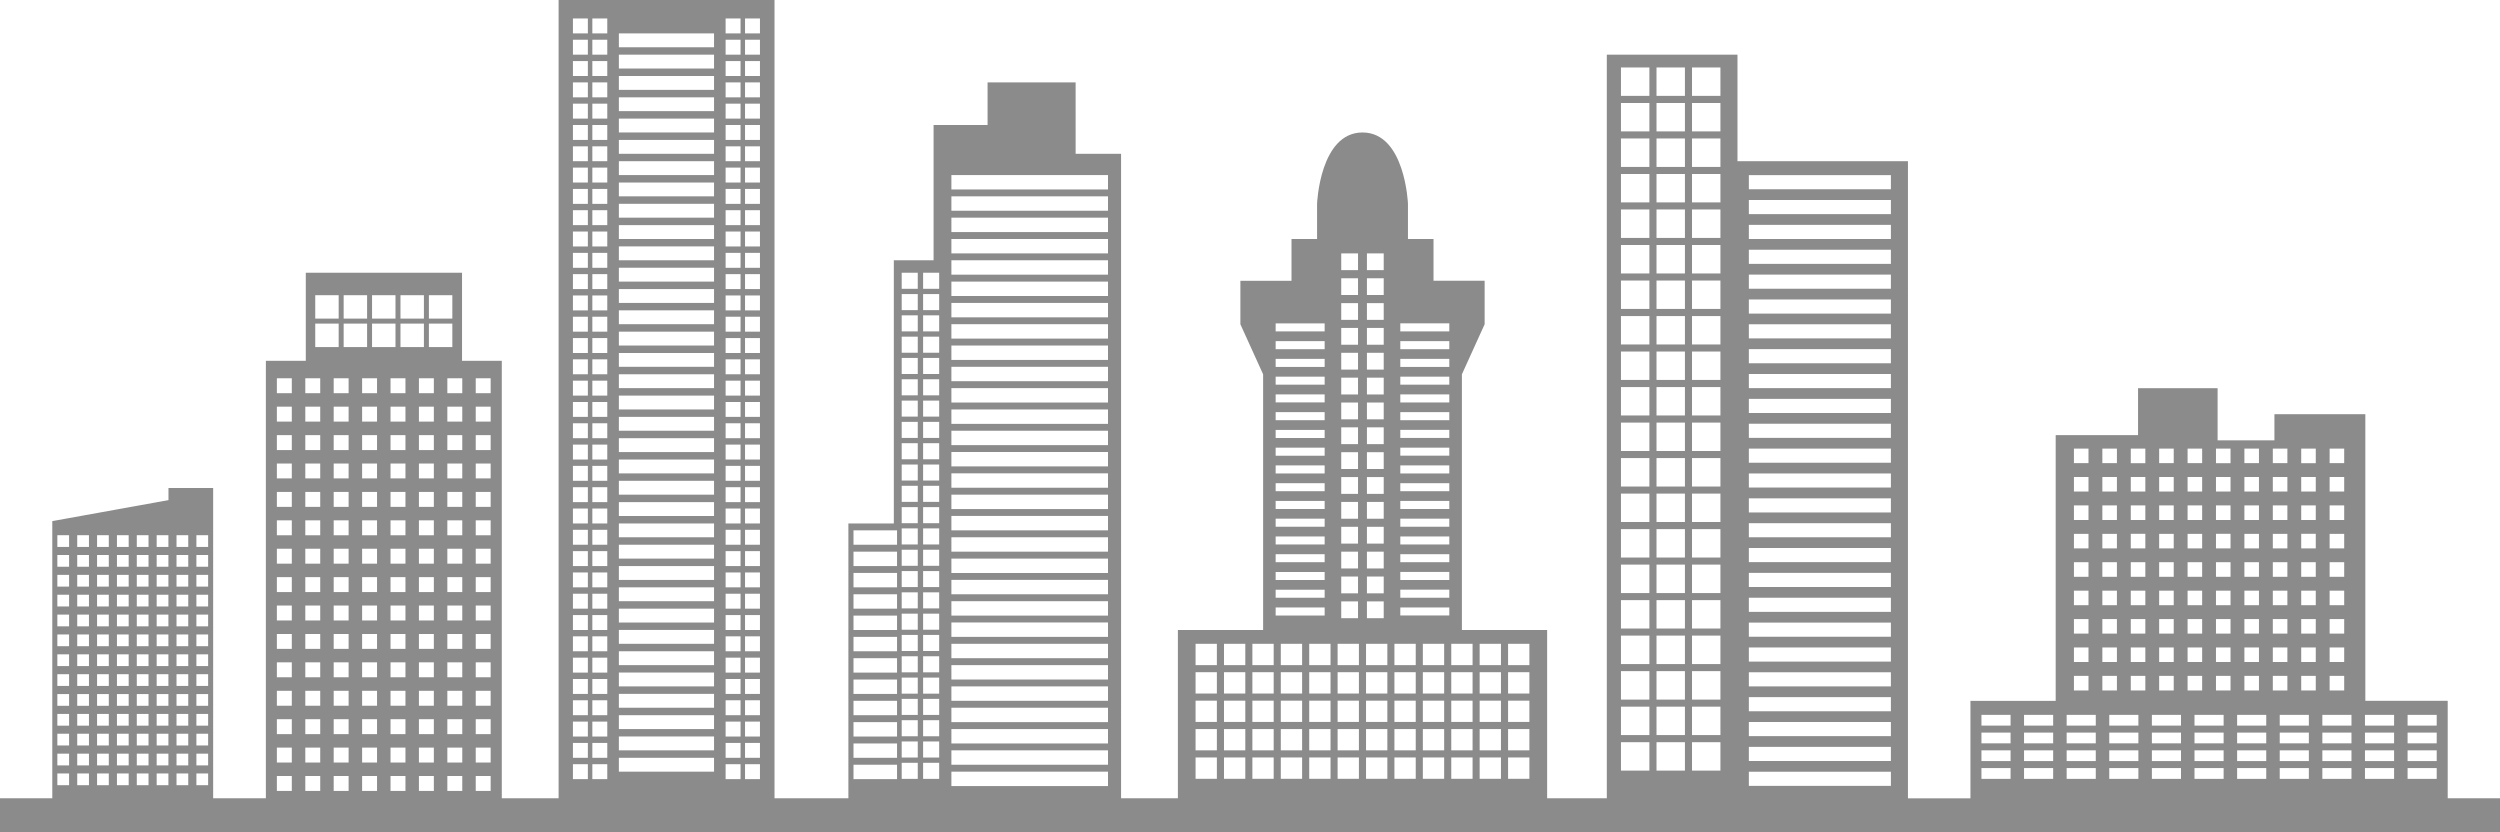<?xml version="1.0" encoding="utf-8"?>
<!-- Generator: Adobe Illustrator 24.0.2, SVG Export Plug-In . SVG Version: 6.00 Build 0)  -->
<svg version="1.1" id="Capa_1" xmlns="http://www.w3.org/2000/svg" xmlns:xlink="http://www.w3.org/1999/xlink" x="0px" y="0px"
	 viewBox="0 0 752.05 250.4" style="enable-background:new 0 0 752.05 250.4;" xml:space="preserve">
<style type="text/css">
	.st0{fill:#8B8B8C;}
</style>
<g>
	<g>
		<path class="st0" d="M736.32,240.14v-29.32h-24.78v-86.23h-27.35v7.88h-17.09v-15.7h-23.93v14.13h-24.78v79.93h-25.64v29.32h-18.8
			V48.5h-51.28V16.45h-39.31v223.69h-17.95v-33.9v-16.73h-25.64v-76.91l6.84-15.06V84.46h-15.38V71.89h-7.69V61.24
			c0,0-0.85-21.39-13.67-21.39c-12.82,0-13.67,21.39-13.67,21.39v10.66h-7.69v12.57h-15.38v13.07l6.84,15.06v76.91h-25.64v16.73
			v33.9h-17.09V46.26h-13.67V24.78h-26.49V37.6h-16.24v40.7h-11.96v79.16h-13.67v82.68h-22.22V0h-64.95v240.14h-17.09V108.53h-11.96
			V82.04h-18.8h-9.4h-18.8v26.49H79.98v131.61H64.12V146.8H50.68v3.65l-34.95,6.31v83.38H0v10.26h752.05v-10.26H736.32z
			 M20.78,236.21h-3.53v-3.53h3.53V236.21z M20.78,230.24h-3.53v-3.53h3.53V230.24z M20.78,224.26h-3.53v-3.53h3.53V224.26z
			 M20.78,218.29h-3.53v-3.53h3.53V218.29z M20.78,212.31h-3.53v-3.53h3.53V212.31z M20.78,206.34h-3.53v-3.53h3.53V206.34z
			 M20.78,200.36h-3.53v-3.53h3.53V200.36z M20.78,194.39h-3.53v-3.53h3.53V194.39z M20.78,188.41h-3.53v-3.53h3.53V188.41z
			 M20.78,182.44h-3.53v-3.53h3.53V182.44z M20.78,176.47h-3.53v-3.53h3.53V176.47z M20.78,170.49h-3.53v-3.53h3.53V170.49z
			 M20.78,164.52h-3.53v-3.53h3.53V164.52z M26.76,236.21h-3.53v-3.53h3.53V236.21z M26.76,230.24h-3.53v-3.53h3.53V230.24z
			 M26.76,224.26h-3.53v-3.53h3.53V224.26z M26.76,218.29h-3.53v-3.53h3.53V218.29z M26.76,212.31h-3.53v-3.53h3.53V212.31z
			 M26.76,206.34h-3.53v-3.53h3.53V206.34z M26.76,200.36h-3.53v-3.53h3.53V200.36z M26.76,194.39h-3.53v-3.53h3.53V194.39z
			 M26.76,188.41h-3.53v-3.53h3.53V188.41z M26.76,182.44h-3.53v-3.53h3.53V182.44z M26.76,176.47h-3.53v-3.53h3.53V176.47z
			 M26.76,170.49h-3.53v-3.53h3.53V170.49z M26.76,164.52h-3.53v-3.53h3.53V164.52z M32.73,236.21H29.2v-3.53h3.53V236.21z
			 M32.73,230.24H29.2v-3.53h3.53V230.24z M32.73,224.26H29.2v-3.53h3.53V224.26z M32.73,218.29H29.2v-3.53h3.53V218.29z
			 M32.73,212.31H29.2v-3.53h3.53V212.31z M32.73,206.34H29.2v-3.53h3.53V206.34z M32.73,200.36H29.2v-3.53h3.53V200.36z
			 M32.73,194.39H29.2v-3.53h3.53V194.39z M32.73,188.41H29.2v-3.53h3.53V188.41z M32.73,182.44H29.2v-3.53h3.53V182.44z
			 M32.73,176.47H29.2v-3.53h3.53V176.47z M32.73,170.49H29.2v-3.53h3.53V170.49z M32.73,164.52H29.2v-3.53h3.53V164.52z
			 M38.71,236.21h-3.53v-3.53h3.53V236.21z M38.71,230.24h-3.53v-3.53h3.53V230.24z M38.71,224.26h-3.53v-3.53h3.53V224.26z
			 M38.71,218.29h-3.53v-3.53h3.53V218.29z M38.71,212.31h-3.53v-3.53h3.53V212.31z M38.71,206.34h-3.53v-3.53h3.53V206.34z
			 M38.71,200.36h-3.53v-3.53h3.53V200.36z M38.71,194.39h-3.53v-3.53h3.53V194.39z M38.71,188.41h-3.53v-3.53h3.53V188.41z
			 M38.71,182.44h-3.53v-3.53h3.53V182.44z M38.71,176.47h-3.53v-3.53h3.53V176.47z M38.71,170.49h-3.53v-3.53h3.53V170.49z
			 M38.71,164.52h-3.53v-3.53h3.53V164.52z M44.68,236.21h-3.53v-3.53h3.53V236.21z M44.68,230.24h-3.53v-3.53h3.53V230.24z
			 M44.68,224.26h-3.53v-3.53h3.53V224.26z M44.68,218.29h-3.53v-3.53h3.53V218.29z M44.68,212.31h-3.53v-3.53h3.53V212.31z
			 M44.68,206.34h-3.53v-3.53h3.53V206.34z M44.68,200.36h-3.53v-3.53h3.53V200.36z M44.68,194.39h-3.53v-3.53h3.53V194.39z
			 M44.68,188.41h-3.53v-3.53h3.53V188.41z M44.68,182.44h-3.53v-3.53h3.53V182.44z M44.68,176.47h-3.53v-3.53h3.53V176.47z
			 M44.68,170.49h-3.53v-3.53h3.53V170.49z M44.68,164.52h-3.53v-3.53h3.53V164.52z M50.66,236.21h-3.53v-3.53h3.53V236.21z
			 M50.66,230.24h-3.53v-3.53h3.53V230.24z M50.66,224.26h-3.53v-3.53h3.53V224.26z M50.66,218.29h-3.53v-3.53h3.53V218.29z
			 M50.66,212.31h-3.53v-3.53h3.53V212.31z M50.66,206.34h-3.53v-3.53h3.53V206.34z M50.66,200.36h-3.53v-3.53h3.53V200.36z
			 M50.66,194.39h-3.53v-3.53h3.53V194.39z M50.66,188.41h-3.53v-3.53h3.53V188.41z M50.66,182.44h-3.53v-3.53h3.53V182.44z
			 M50.66,176.47h-3.53v-3.53h3.53V176.47z M50.66,170.49h-3.53v-3.53h3.53V170.49z M50.66,164.52h-3.53v-3.53h3.53V164.52z
			 M56.63,236.21H53.1v-3.53h3.53V236.21z M56.63,230.24H53.1v-3.53h3.53V230.24z M56.63,224.26H53.1v-3.53h3.53V224.26z
			 M56.63,218.29H53.1v-3.53h3.53V218.29z M56.63,212.31H53.1v-3.53h3.53V212.31z M56.63,206.34H53.1v-3.53h3.53V206.34z
			 M56.63,200.36H53.1v-3.53h3.53V200.36z M56.63,194.39H53.1v-3.53h3.53V194.39z M56.63,188.41H53.1v-3.53h3.53V188.41z
			 M56.63,182.44H53.1v-3.53h3.53V182.44z M56.63,176.47H53.1v-3.53h3.53V176.47z M56.63,170.49H53.1v-3.53h3.53V170.49z
			 M56.63,164.52H53.1v-3.53h3.53V164.52z M62.61,236.21h-3.53v-3.53h3.53V236.21z M62.61,230.24h-3.53v-3.53h3.53V230.24z
			 M62.61,224.26h-3.53v-3.53h3.53V224.26z M62.61,218.29h-3.53v-3.53h3.53V218.29z M62.61,212.31h-3.53v-3.53h3.53V212.31z
			 M62.61,206.34h-3.53v-3.53h3.53V206.34z M62.61,200.36h-3.53v-3.53h3.53V200.36z M62.61,194.39h-3.53v-3.53h3.53V194.39z
			 M62.61,188.41h-3.53v-3.53h3.53V188.41z M62.61,182.44h-3.53v-3.53h3.53V182.44z M62.61,176.47h-3.53v-3.53h3.53V176.47z
			 M62.61,170.49h-3.53v-3.53h3.53V170.49z M62.61,164.52h-3.53v-3.53h3.53V164.52z M129.02,88.8h7.05v7.05h-7.05V88.8z
			 M129.02,97.35h7.05v7.05h-7.05V97.35z M120.47,88.8h7.05v7.05h-7.05V88.8z M120.47,97.35h7.05v7.05h-7.05V97.35z M111.92,88.8
			h7.05v7.05h-7.05V88.8z M111.92,97.35h7.05v7.05h-7.05V97.35z M103.38,88.8h7.05v7.05h-7.05V88.8z M103.38,97.35h7.05v7.05h-7.05
			V97.35z M94.83,88.8h7.05v7.05h-7.05V88.8z M94.83,97.35h7.05v7.05h-7.05V97.35z M87.78,237.93h-4.49v-4.49h4.49V237.93z
			 M87.78,229.38h-4.49v-4.49h4.49V229.38z M87.78,220.84h-4.49v-4.49h4.49V220.84z M87.78,212.29h-4.49v-4.49h4.49V212.29z
			 M87.78,203.74h-4.49v-4.49h4.49V203.74z M87.78,195.2h-4.49v-4.49h4.49V195.2z M87.78,186.65h-4.49v-4.49h4.49V186.65z
			 M87.78,178.11h-4.49v-4.49h4.49V178.11z M87.78,169.56h-4.49v-4.49h4.49V169.56z M87.78,161.01h-4.49v-4.49h4.49V161.01z
			 M87.78,152.47h-4.49v-4.49h4.49V152.47z M87.78,143.92h-4.49v-4.49h4.49V143.92z M87.78,135.38h-4.49v-4.49h4.49V135.38z
			 M87.78,126.83h-4.49v-4.49h4.49V126.83z M87.78,118.28h-4.49v-4.49h4.49V118.28z M96.33,237.93h-4.49v-4.49h4.49V237.93z
			 M96.33,229.38h-4.49v-4.49h4.49V229.38z M96.33,220.84h-4.49v-4.49h4.49V220.84z M96.33,212.29h-4.49v-4.49h4.49V212.29z
			 M96.33,203.74h-4.49v-4.49h4.49V203.74z M96.33,195.2h-4.49v-4.49h4.49V195.2z M96.33,186.65h-4.49v-4.49h4.49V186.65z
			 M96.33,178.11h-4.49v-4.49h4.49V178.11z M96.33,169.56h-4.49v-4.49h4.49V169.56z M96.33,161.01h-4.49v-4.49h4.49V161.01z
			 M96.33,152.47h-4.49v-4.49h4.49V152.47z M96.33,143.92h-4.49v-4.49h4.49V143.92z M96.33,135.38h-4.49v-4.49h4.49V135.38z
			 M96.33,126.83h-4.49v-4.49h4.49V126.83z M96.33,118.28h-4.49v-4.49h4.49V118.28z M104.87,237.93h-4.49v-4.49h4.49V237.93z
			 M104.87,229.38h-4.49v-4.49h4.49V229.38z M104.87,220.84h-4.49v-4.49h4.49V220.84z M104.87,212.29h-4.49v-4.49h4.49V212.29z
			 M104.87,203.74h-4.49v-4.49h4.49V203.74z M104.87,195.2h-4.49v-4.49h4.49V195.2z M104.87,186.65h-4.49v-4.49h4.49V186.65z
			 M104.87,178.11h-4.49v-4.49h4.49V178.11z M104.87,169.56h-4.49v-4.49h4.49V169.56z M104.87,161.01h-4.49v-4.49h4.49V161.01z
			 M104.87,152.47h-4.49v-4.49h4.49V152.47z M104.87,143.92h-4.49v-4.49h4.49V143.92z M104.87,135.38h-4.49v-4.49h4.49V135.38z
			 M104.87,126.83h-4.49v-4.49h4.49V126.83z M104.87,118.28h-4.49v-4.49h4.49V118.28z M113.42,237.93h-4.49v-4.49h4.49V237.93z
			 M113.42,229.38h-4.49v-4.49h4.49V229.38z M113.42,220.84h-4.49v-4.49h4.49V220.84z M113.42,212.29h-4.49v-4.49h4.49V212.29z
			 M113.42,203.74h-4.49v-4.49h4.49V203.74z M113.42,195.2h-4.49v-4.49h4.49V195.2z M113.42,186.65h-4.49v-4.49h4.49V186.65z
			 M113.42,178.11h-4.49v-4.49h4.49V178.11z M113.42,169.56h-4.49v-4.49h4.49V169.56z M113.42,161.01h-4.49v-4.49h4.49V161.01z
			 M113.42,152.47h-4.49v-4.49h4.49V152.47z M113.42,143.92h-4.49v-4.49h4.49V143.92z M113.42,135.38h-4.49v-4.49h4.49V135.38z
			 M113.42,126.83h-4.49v-4.49h4.49V126.83z M113.42,118.28h-4.49v-4.49h4.49V118.28z M121.97,237.93h-4.49v-4.49h4.49V237.93z
			 M121.97,229.38h-4.49v-4.49h4.49V229.38z M121.97,220.84h-4.49v-4.49h4.49V220.84z M121.97,212.29h-4.49v-4.49h4.49V212.29z
			 M121.97,203.74h-4.49v-4.49h4.49V203.74z M121.97,195.2h-4.49v-4.49h4.49V195.2z M121.97,186.65h-4.49v-4.49h4.49V186.65z
			 M121.97,178.11h-4.49v-4.49h4.49V178.11z M121.97,169.56h-4.49v-4.49h4.49V169.56z M121.97,161.01h-4.49v-4.49h4.49V161.01z
			 M121.97,152.47h-4.49v-4.49h4.49V152.47z M121.97,143.92h-4.49v-4.49h4.49V143.92z M121.97,135.38h-4.49v-4.49h4.49V135.38z
			 M121.97,126.83h-4.49v-4.49h4.49V126.83z M121.97,118.28h-4.49v-4.49h4.49V118.28z M130.51,237.93h-4.49v-4.49h4.49V237.93z
			 M130.51,229.38h-4.49v-4.49h4.49V229.38z M130.51,220.84h-4.49v-4.49h4.49V220.84z M130.51,212.29h-4.49v-4.49h4.49V212.29z
			 M130.51,203.74h-4.49v-4.49h4.49V203.74z M130.51,195.2h-4.49v-4.49h4.49V195.2z M130.51,186.65h-4.49v-4.49h4.49V186.65z
			 M130.51,178.11h-4.49v-4.49h4.49V178.11z M130.51,169.56h-4.49v-4.49h4.49V169.56z M130.51,161.01h-4.49v-4.49h4.49V161.01z
			 M130.51,152.47h-4.49v-4.49h4.49V152.47z M130.51,143.92h-4.49v-4.49h4.49V143.92z M130.51,135.38h-4.49v-4.49h4.49V135.38z
			 M130.51,126.83h-4.49v-4.49h4.49V126.83z M130.51,118.28h-4.49v-4.49h4.49V118.28z M139.06,237.93h-4.49v-4.49h4.49V237.93z
			 M139.06,229.38h-4.49v-4.49h4.49V229.38z M139.06,220.84h-4.49v-4.49h4.49V220.84z M139.06,212.29h-4.49v-4.49h4.49V212.29z
			 M139.06,203.74h-4.49v-4.49h4.49V203.74z M139.06,195.2h-4.49v-4.49h4.49V195.2z M139.06,186.65h-4.49v-4.49h4.49V186.65z
			 M139.06,178.11h-4.49v-4.49h4.49V178.11z M139.06,169.56h-4.49v-4.49h4.49V169.56z M139.06,161.01h-4.49v-4.49h4.49V161.01z
			 M139.06,152.47h-4.49v-4.49h4.49V152.47z M139.06,143.92h-4.49v-4.49h4.49V143.92z M139.06,135.38h-4.49v-4.49h4.49V135.38z
			 M139.06,126.83h-4.49v-4.49h4.49V126.83z M139.06,118.28h-4.49v-4.49h4.49V118.28z M147.6,237.93h-4.49v-4.49h4.49V237.93z
			 M147.6,229.38h-4.49v-4.49h4.49V229.38z M147.6,220.84h-4.49v-4.49h4.49V220.84z M147.6,212.29h-4.49v-4.49h4.49V212.29z
			 M147.6,203.74h-4.49v-4.49h4.49V203.74z M147.6,195.2h-4.49v-4.49h4.49V195.2z M147.6,186.65h-4.49v-4.49h4.49V186.65z
			 M147.6,178.11h-4.49v-4.49h4.49V178.11z M147.6,169.56h-4.49v-4.49h4.49V169.56z M147.6,161.01h-4.49v-4.49h4.49V161.01z
			 M147.6,152.47h-4.49v-4.49h4.49V152.47z M147.6,143.92h-4.49v-4.49h4.49V143.92z M147.6,135.38h-4.49v-4.49h4.49V135.38z
			 M147.6,126.83h-4.49v-4.49h4.49V126.83z M147.6,118.28h-4.49v-4.49h4.49V118.28z M176.84,234.37h-4.49v-4.49h4.49V234.37z
			 M176.84,227.97h-4.49v-4.49h4.49V227.97z M176.84,221.56h-4.49v-4.49h4.49V221.56z M176.84,215.15h-4.49v-4.49h4.49V215.15z
			 M176.84,208.74h-4.49v-4.49h4.49V208.74z M176.84,202.33h-4.49v-4.49h4.49V202.33z M176.84,195.92h-4.49v-4.49h4.49V195.92z
			 M176.84,189.51h-4.49v-4.49h4.49V189.51z M176.84,183.1h-4.49v-4.49h4.49V183.1z M176.84,176.69h-4.49v-4.49h4.49V176.69z
			 M176.84,170.28h-4.49v-4.49h4.49V170.28z M176.84,163.87h-4.49v-4.49h4.49V163.87z M176.84,157.46h-4.49v-4.49h4.49V157.46z
			 M176.84,151.05h-4.49v-4.49h4.49V151.05z M176.84,144.64h-4.49v-4.49h4.49V144.64z M176.84,138.23h-4.49v-4.49h4.49V138.23z
			 M176.84,131.82h-4.49v-4.49h4.49V131.82z M176.84,125.41h-4.49v-4.49h4.49V125.41z M176.84,119h-4.49v-4.49h4.49V119z
			 M176.84,112.59h-4.49v-4.49h4.49V112.59z M176.84,106.18h-4.49v-4.49h4.49V106.18z M176.84,99.77h-4.49v-4.49h4.49V99.77z
			 M176.84,93.37h-4.49v-4.49h4.49V93.37z M176.84,86.96h-4.49v-4.49h4.49V86.96z M176.84,80.55h-4.49v-4.49h4.49V80.55z
			 M176.84,74.14h-4.49v-4.49h4.49V74.14z M176.84,67.73h-4.49v-4.49h4.49V67.73z M176.84,61.32h-4.49v-4.49h4.49V61.32z
			 M176.84,54.91h-4.49v-4.49h4.49V54.91z M176.84,48.5h-4.49v-4.49h4.49V48.5z M176.84,42.09h-4.49V37.6h4.49V42.09z M176.84,35.68
			h-4.49v-4.49h4.49V35.68z M176.84,29.27h-4.49v-4.49h4.49V29.27z M176.84,22.86h-4.49v-4.49h4.49V22.86z M176.84,16.45h-4.49
			v-4.49h4.49V16.45z M176.84,10.04h-4.49V5.55h4.49V10.04z M182.68,234.37h-4.49v-4.49h4.49V234.37z M182.68,227.97h-4.49v-4.49
			h4.49V227.97z M182.68,221.56h-4.49v-4.49h4.49V221.56z M182.68,215.15h-4.49v-4.49h4.49V215.15z M182.68,208.74h-4.49v-4.49h4.49
			V208.74z M182.68,202.33h-4.49v-4.49h4.49V202.33z M182.68,195.92h-4.49v-4.49h4.49V195.92z M182.68,189.51h-4.49v-4.49h4.49
			V189.51z M182.68,183.1h-4.49v-4.49h4.49V183.1z M182.68,176.69h-4.49v-4.49h4.49V176.69z M182.68,170.28h-4.49v-4.49h4.49V170.28
			z M182.68,163.87h-4.49v-4.49h4.49V163.87z M182.68,157.46h-4.49v-4.49h4.49V157.46z M182.68,151.05h-4.49v-4.49h4.49V151.05z
			 M182.68,144.64h-4.49v-4.49h4.49V144.64z M182.68,138.23h-4.49v-4.49h4.49V138.23z M182.68,131.82h-4.49v-4.49h4.49V131.82z
			 M182.68,125.41h-4.49v-4.49h4.49V125.41z M182.68,119h-4.49v-4.49h4.49V119z M182.68,112.59h-4.49v-4.49h4.49V112.59z
			 M182.68,106.18h-4.49v-4.49h4.49V106.18z M182.68,99.77h-4.49v-4.49h4.49V99.77z M182.68,93.37h-4.49v-4.49h4.49V93.37z
			 M182.68,86.96h-4.49v-4.49h4.49V86.96z M182.68,80.55h-4.49v-4.49h4.49V80.55z M182.68,74.14h-4.49v-4.49h4.49V74.14z
			 M182.68,67.73h-4.49v-4.49h4.49V67.73z M182.68,61.32h-4.49v-4.49h4.49V61.32z M182.68,54.91h-4.49v-4.49h4.49V54.91z
			 M182.68,48.5h-4.49v-4.49h4.49V48.5z M182.68,42.09h-4.49V37.6h4.49V42.09z M182.68,35.68h-4.49v-4.49h4.49V35.68z M182.68,29.27
			h-4.49v-4.49h4.49V29.27z M182.68,22.86h-4.49v-4.49h4.49V22.86z M182.68,16.45h-4.49v-4.49h4.49V16.45z M182.68,10.04h-4.49V5.55
			h4.49V10.04z M214.8,232.13h-28.63v-4.17h28.63V232.13z M214.8,225.72h-28.63v-4.17h28.63V225.72z M214.8,219.31h-28.63v-4.17
			h28.63V219.31z M214.8,212.9h-28.63v-4.17h28.63V212.9z M214.8,206.49h-28.63v-4.17h28.63V206.49z M214.8,200.08h-28.63v-4.17
			h28.63V200.08z M214.8,193.67h-28.63v-4.17h28.63V193.67z M214.8,187.26h-28.63v-4.17h28.63V187.26z M214.8,180.86h-28.63v-4.17
			h28.63V180.86z M214.8,174.45h-28.63v-4.17h28.63V174.45z M214.8,168.04h-28.63v-4.17h28.63V168.04z M214.8,161.63h-28.63v-4.17
			h28.63V161.63z M214.8,155.22h-28.63v-4.17h28.63V155.22z M214.8,148.81h-28.63v-4.17h28.63V148.81z M214.8,142.4h-28.63v-4.17
			h28.63V142.4z M214.8,135.99h-28.63v-4.17h28.63V135.99z M214.8,129.58h-28.63v-4.17h28.63V129.58z M214.8,123.17h-28.63V119
			h28.63V123.17z M214.8,116.76h-28.63v-4.17h28.63V116.76z M214.8,110.35h-28.63v-4.17h28.63V110.35z M214.8,103.94h-28.63v-4.17
			h28.63V103.94z M214.8,97.53h-28.63v-4.17h28.63V97.53z M214.8,91.12h-28.63v-4.17h28.63V91.12z M214.8,84.71h-28.63v-4.17h28.63
			V84.71z M214.8,78.3h-28.63v-4.17h28.63V78.3z M214.8,71.89h-28.63v-4.17h28.63V71.89z M214.8,65.48h-28.63v-4.17h28.63V65.48z
			 M214.8,59.07h-28.63v-4.17h28.63V59.07z M214.8,52.66h-28.63V48.5h28.63V52.66z M214.8,46.26h-28.63v-4.17h28.63V46.26z
			 M214.8,39.85h-28.63v-4.17h28.63V39.85z M214.8,33.44h-28.63v-4.17h28.63V33.44z M214.8,27.03h-28.63v-4.17h28.63V27.03z
			 M214.8,20.62h-28.63v-4.17h28.63V20.62z M214.8,14.21h-28.63v-4.17h28.63V14.21z M222.77,234.37h-4.49v-4.49h4.49V234.37z
			 M222.77,227.97h-4.49v-4.49h4.49V227.97z M222.77,221.56h-4.49v-4.49h4.49V221.56z M222.77,215.15h-4.49v-4.49h4.49V215.15z
			 M222.77,208.74h-4.49v-4.49h4.49V208.74z M222.77,202.33h-4.49v-4.49h4.49V202.33z M222.77,195.92h-4.49v-4.49h4.49V195.92z
			 M222.77,189.51h-4.49v-4.49h4.49V189.51z M222.77,183.1h-4.49v-4.49h4.49V183.1z M222.77,176.69h-4.49v-4.49h4.49V176.69z
			 M222.77,170.28h-4.49v-4.49h4.49V170.28z M222.77,163.87h-4.49v-4.49h4.49V163.87z M222.77,157.46h-4.49v-4.49h4.49V157.46z
			 M222.77,151.05h-4.49v-4.49h4.49V151.05z M222.77,144.64h-4.49v-4.49h4.49V144.64z M222.77,138.23h-4.49v-4.49h4.49V138.23z
			 M222.77,131.82h-4.49v-4.49h4.49V131.82z M222.77,125.41h-4.49v-4.49h4.49V125.41z M222.77,119h-4.49v-4.49h4.49V119z
			 M222.77,112.59h-4.49v-4.49h4.49V112.59z M222.77,106.18h-4.49v-4.49h4.49V106.18z M222.77,99.77h-4.49v-4.49h4.49V99.77z
			 M222.77,93.37h-4.49v-4.49h4.49V93.37z M222.77,86.96h-4.49v-4.49h4.49V86.96z M222.77,80.55h-4.49v-4.49h4.49V80.55z
			 M222.77,74.14h-4.49v-4.49h4.49V74.14z M222.77,67.73h-4.49v-4.49h4.49V67.73z M222.77,61.32h-4.49v-4.49h4.49V61.32z
			 M222.77,54.91h-4.49v-4.49h4.49V54.91z M222.77,48.5h-4.49v-4.49h4.49V48.5z M222.77,42.09h-4.49V37.6h4.49V42.09z M222.77,35.68
			h-4.49v-4.49h4.49V35.68z M222.77,29.27h-4.49v-4.49h4.49V29.27z M222.77,22.86h-4.49v-4.49h4.49V22.86z M222.77,16.45h-4.49
			v-4.49h4.49V16.45z M222.77,10.04h-4.49V5.55h4.49V10.04z M228.61,234.37h-4.49v-4.49h4.49V234.37z M228.61,227.97h-4.49v-4.49
			h4.49V227.97z M228.61,221.56h-4.49v-4.49h4.49V221.56z M228.61,215.15h-4.49v-4.49h4.49V215.15z M228.61,208.74h-4.49v-4.49h4.49
			V208.74z M228.61,202.33h-4.49v-4.49h4.49V202.33z M228.61,195.92h-4.49v-4.49h4.49V195.92z M228.61,189.51h-4.49v-4.49h4.49
			V189.51z M228.61,183.1h-4.49v-4.49h4.49V183.1z M228.61,176.69h-4.49v-4.49h4.49V176.69z M228.61,170.28h-4.49v-4.49h4.49V170.28
			z M228.61,163.87h-4.49v-4.49h4.49V163.87z M228.61,157.46h-4.49v-4.49h4.49V157.46z M228.61,151.05h-4.49v-4.49h4.49V151.05z
			 M228.61,144.64h-4.49v-4.49h4.49V144.64z M228.61,138.23h-4.49v-4.49h4.49V138.23z M228.61,131.82h-4.49v-4.49h4.49V131.82z
			 M228.61,125.41h-4.49v-4.49h4.49V125.41z M228.61,119h-4.49v-4.49h4.49V119z M228.61,112.59h-4.49v-4.49h4.49V112.59z
			 M228.61,106.18h-4.49v-4.49h4.49V106.18z M228.61,99.77h-4.49v-4.49h4.49V99.77z M228.61,93.37h-4.49v-4.49h4.49V93.37z
			 M228.61,86.96h-4.49v-4.49h4.49V86.96z M228.61,80.55h-4.49v-4.49h4.49V80.55z M228.61,74.14h-4.49v-4.49h4.49V74.14z
			 M228.61,67.73h-4.49v-4.49h4.49V67.73z M228.61,61.32h-4.49v-4.49h4.49V61.32z M228.61,54.91h-4.49v-4.49h4.49V54.91z
			 M228.61,48.5h-4.49v-4.49h4.49V48.5z M228.61,42.09h-4.49V37.6h4.49V42.09z M228.61,35.68h-4.49v-4.49h4.49V35.68z M228.61,29.27
			h-4.49v-4.49h4.49V29.27z M228.61,22.86h-4.49v-4.49h4.49V22.86z M228.61,16.45h-4.49v-4.49h4.49V16.45z M228.61,10.04h-4.49V5.55
			h4.49V10.04z M269.85,234.37h-13.1v-4.33h13.1V234.37z M269.85,227.97h-13.1v-4.33h13.1V227.97z M269.85,221.56h-13.1v-4.33h13.1
			V221.56z M269.85,215.15h-13.1v-4.33h13.1V215.15z M269.85,208.74h-13.1v-4.33h13.1V208.74z M269.85,202.33h-13.1V198h13.1V202.33
			z M269.85,195.92h-13.1v-4.33h13.1V195.92z M269.85,189.51h-13.1v-4.33h13.1V189.51z M269.85,183.1h-13.1v-4.33h13.1V183.1z
			 M269.85,176.69h-13.1v-4.33h13.1V176.69z M269.85,170.28h-13.1v-4.33h13.1V170.28z M269.85,163.87h-13.1v-4.33h13.1V163.87z
			 M276.08,234.29h-4.83v-4.83h4.83V234.29z M276.08,227.88h-4.83v-4.83h4.83V227.88z M276.08,221.48h-4.83v-4.83h4.83V221.48z
			 M276.08,215.07h-4.83v-4.83h4.83V215.07z M276.08,208.66h-4.83v-4.83h4.83V208.66z M276.08,202.25h-4.83v-4.83h4.83V202.25z
			 M276.08,195.84h-4.83V191h4.83V195.84z M276.08,189.43h-4.83v-4.83h4.83V189.43z M276.08,183.02h-4.83v-4.83h4.83V183.02z
			 M276.08,176.61h-4.83v-4.83h4.83V176.61z M276.08,170.2h-4.83v-4.83h4.83V170.2z M276.08,163.79h-4.83v-4.83h4.83V163.79z
			 M276.08,157.38h-4.83v-4.83h4.83V157.38z M276.08,150.97h-4.83v-4.83h4.83V150.97z M276.08,144.56h-4.83v-4.83h4.83V144.56z
			 M276.08,138.15h-4.83v-4.83h4.83V138.15z M276.08,131.74h-4.83v-4.83h4.83V131.74z M276.08,125.33h-4.83v-4.83h4.83V125.33z
			 M276.08,118.92h-4.83v-4.83h4.83V118.92z M276.08,112.51h-4.83v-4.83h4.83V112.51z M276.08,106.1h-4.83v-4.83h4.83V106.1z
			 M276.08,99.69h-4.83v-4.83h4.83V99.69z M276.08,93.29h-4.83v-4.83h4.83V93.29z M276.08,86.88h-4.83v-4.83h4.83V86.88z
			 M282.52,234.29h-4.83v-4.83h4.83V234.29z M282.52,227.88h-4.83v-4.83h4.83V227.88z M282.52,221.48h-4.83v-4.83h4.83V221.48z
			 M282.52,215.07h-4.83v-4.83h4.83V215.07z M282.52,208.66h-4.83v-4.83h4.83V208.66z M282.52,202.25h-4.83v-4.83h4.83V202.25z
			 M282.52,195.84h-4.83V191h4.83V195.84z M282.52,189.43h-4.83v-4.83h4.83V189.43z M282.52,183.02h-4.83v-4.83h4.83V183.02z
			 M282.52,176.61h-4.83v-4.83h4.83V176.61z M282.52,170.2h-4.83v-4.83h4.83V170.2z M282.52,163.79h-4.83v-4.83h4.83V163.79z
			 M282.52,157.38h-4.83v-4.83h4.83V157.38z M282.52,150.97h-4.83v-4.83h4.83V150.97z M282.52,144.56h-4.83v-4.83h4.83V144.56z
			 M282.52,138.15h-4.83v-4.83h4.83V138.15z M282.52,131.74h-4.83v-4.83h4.83V131.74z M282.52,125.33h-4.83v-4.83h4.83V125.33z
			 M282.52,118.92h-4.83v-4.83h4.83V118.92z M282.52,112.51h-4.83v-4.83h4.83V112.51z M282.52,106.1h-4.83v-4.83h4.83V106.1z
			 M282.52,99.69h-4.83v-4.83h4.83V99.69z M282.52,93.29h-4.83v-4.83h4.83V93.29z M282.52,86.88h-4.83v-4.83h4.83V86.88z
			 M333.31,236.46H286.2v-4.33h47.11V236.46z M333.31,230.05H286.2v-4.33h47.11V230.05z M333.31,223.64H286.2v-4.33h47.11V223.64z
			 M333.31,217.23H286.2v-4.33h47.11V217.23z M333.31,210.82H286.2v-4.33h47.11V210.82z M333.31,204.41H286.2v-4.33h47.11V204.41z
			 M333.31,198H286.2v-4.33h47.11V198z M333.31,191.59H286.2v-4.33h47.11V191.59z M333.31,185.18H286.2v-4.33h47.11V185.18z
			 M333.31,178.77H286.2v-4.33h47.11V178.77z M333.31,172.36H286.2v-4.33h47.11V172.36z M333.31,165.95H286.2v-4.33h47.11V165.95z
			 M333.31,159.54H286.2v-4.33h47.11V159.54z M333.31,153.13H286.2v-4.33h47.11V153.13z M333.31,146.72H286.2v-4.33h47.11V146.72z
			 M333.31,140.31H286.2v-4.33h47.11V140.31z M333.31,133.91H286.2v-4.33h47.11V133.91z M333.31,127.5H286.2v-4.33h47.11V127.5z
			 M333.31,121.09H286.2v-4.33h47.11V121.09z M333.31,114.68H286.2v-4.33h47.11V114.68z M333.31,108.27H286.2v-4.33h47.11V108.27z
			 M333.31,101.86H286.2v-4.33h47.11V101.86z M333.31,95.45H286.2v-4.33h47.11V95.45z M333.31,89.04H286.2v-4.33h47.11V89.04z
			 M333.31,82.63H286.2V78.3h47.11V82.63z M333.31,76.22H286.2v-4.33h47.11V76.22z M333.31,69.81H286.2v-4.33h47.11V69.81z
			 M333.31,63.4H286.2v-4.33h47.11V63.4z M333.31,56.99H286.2v-4.33h47.11V56.99z M403.47,76.22h5.05v5.05h-5.05V76.22z
			 M403.47,83.7h5.05v5.05h-5.05V83.7z M403.47,91.18h5.05v5.05h-5.05V91.18z M403.47,98.65h5.05v5.05h-5.05V98.65z M403.47,106.13
			h5.05v5.05h-5.05V106.13z M403.47,113.61h5.05v5.05h-5.05V113.61z M403.47,121.09h5.05v5.05h-5.05V121.09z M403.47,128.56h5.05
			v5.05h-5.05V128.56z M403.47,136.04h5.05v5.05h-5.05V136.04z M403.47,143.52h5.05v5.05h-5.05V143.52z M403.47,151h5.05v5.05h-5.05
			V151z M403.47,158.48h5.05v5.05h-5.05V158.48z M403.47,165.95h5.05V171h-5.05V165.95z M403.47,173.43h5.05v5.05h-5.05V173.43z
			 M403.47,180.91h5.05v5.05h-5.05V180.91z M383.74,97.28h14.74v2.42h-14.74V97.28z M383.74,102.62h14.74v2.42h-14.74V102.62z
			 M383.74,107.96h14.74v2.42h-14.74V107.96z M383.74,113.3h14.74v2.42h-14.74V113.3z M383.74,118.64h14.74v2.42h-14.74V118.64z
			 M383.74,123.98h14.74v2.42h-14.74V123.98z M383.74,129.33h14.74v2.42h-14.74V129.33z M383.74,134.67h14.74v2.42h-14.74V134.67z
			 M383.74,140.01h14.74v2.42h-14.74V140.01z M383.74,145.35h14.74v2.42h-14.74V145.35z M383.74,150.69h14.74v2.42h-14.74V150.69z
			 M383.74,156.03h14.74v2.42h-14.74V156.03z M383.74,161.37h14.74v2.42h-14.74V161.37z M383.74,166.71h14.74v2.42h-14.74V166.71z
			 M383.74,172.06h14.74v2.42h-14.74V172.06z M383.74,177.4h14.74v2.42h-14.74V177.4z M366.06,234.27h-6.41v-6.41h6.41V234.27z
			 M366.06,225.72h-6.41v-6.41h6.41V225.72z M366.06,217.18h-6.41v-6.41h6.41V217.18z M366.06,208.63h-6.41v-6.41h6.41V208.63z
			 M366.06,200.08h-6.41v-6.41h6.41V200.08z M374.61,234.27h-6.41v-6.41h6.41V234.27z M374.61,225.72h-6.41v-6.41h6.41V225.72z
			 M374.61,217.18h-6.41v-6.41h6.41V217.18z M374.61,208.63h-6.41v-6.41h6.41V208.63z M374.61,200.08h-6.41v-6.41h6.41V200.08z
			 M383.15,234.27h-6.41v-6.41h6.41V234.27z M383.15,225.72h-6.41v-6.41h6.41V225.72z M383.15,217.18h-6.41v-6.41h6.41V217.18z
			 M383.15,208.63h-6.41v-6.41h6.41V208.63z M383.15,200.08h-6.41v-6.41h6.41V200.08z M383.74,182.74h14.74v2.42h-14.74V182.74z
			 M391.7,234.27h-6.41v-6.41h6.41V234.27z M391.7,225.72h-6.41v-6.41h6.41V225.72z M391.7,217.18h-6.41v-6.41h6.41V217.18z
			 M391.7,208.63h-6.41v-6.41h6.41V208.63z M391.7,200.08h-6.41v-6.41h6.41V200.08z M400.25,234.27h-6.41v-6.41h6.41V234.27z
			 M400.25,225.72h-6.41v-6.41h6.41V225.72z M400.25,217.18h-6.41v-6.41h6.41V217.18z M400.25,208.63h-6.41v-6.41h6.41V208.63z
			 M400.25,200.08h-6.41v-6.41h6.41V200.08z M408.79,234.27h-6.41v-6.41h6.41V234.27z M408.79,225.72h-6.41v-6.41h6.41V225.72z
			 M408.79,217.18h-6.41v-6.41h6.41V217.18z M408.79,208.63h-6.41v-6.41h6.41V208.63z M408.79,200.08h-6.41v-6.41h6.41V200.08z
			 M411.2,76.22h5.05v5.05h-5.05V76.22z M411.2,83.7h5.05v5.05h-5.05V83.7z M411.2,91.18h5.05v5.05h-5.05V91.18z M411.2,98.65h5.05
			v5.05h-5.05V98.65z M411.2,106.13h5.05v5.05h-5.05V106.13z M411.2,113.61h5.05v5.05h-5.05V113.61z M411.2,121.09h5.05v5.05h-5.05
			V121.09z M411.2,128.56h5.05v5.05h-5.05V128.56z M411.2,136.04h5.05v5.05h-5.05V136.04z M411.2,143.52h5.05v5.05h-5.05V143.52z
			 M411.2,151h5.05v5.05h-5.05V151z M411.2,158.48h5.05v5.05h-5.05V158.48z M411.2,165.95h5.05V171h-5.05V165.95z M411.2,173.43
			h5.05v5.05h-5.05V173.43z M411.2,180.91h5.05v5.05h-5.05V180.91z M417.34,234.27h-6.41v-6.41h6.41V234.27z M417.34,225.72h-6.41
			v-6.41h6.41V225.72z M417.34,217.18h-6.41v-6.41h6.41V217.18z M417.34,208.63h-6.41v-6.41h6.41V208.63z M417.34,200.08h-6.41
			v-6.41h6.41V200.08z M425.88,234.27h-6.41v-6.41h6.41V234.27z M425.88,225.72h-6.41v-6.41h6.41V225.72z M425.88,217.18h-6.41
			v-6.41h6.41V217.18z M425.88,208.63h-6.41v-6.41h6.41V208.63z M425.88,200.08h-6.41v-6.41h6.41V200.08z M434.43,234.27h-6.41
			v-6.41h6.41V234.27z M434.43,225.72h-6.41v-6.41h6.41V225.72z M434.43,217.18h-6.41v-6.41h6.41V217.18z M434.43,208.63h-6.41
			v-6.41h6.41V208.63z M434.43,200.08h-6.41v-6.41h6.41V200.08z M435.98,185.15h-14.74v-2.42h14.74V185.15z M435.98,179.81h-14.74
			v-2.42h14.74V179.81z M435.98,174.47h-14.74v-2.42h14.74V174.47z M435.98,169.13h-14.74v-2.42h14.74V169.13z M435.98,163.79
			h-14.74v-2.42h14.74V163.79z M435.98,158.45h-14.74v-2.42h14.74V158.45z M435.98,153.11h-14.74v-2.42h14.74V153.11z
			 M435.98,147.77h-14.74v-2.42h14.74V147.77z M435.98,142.42h-14.74v-2.42h14.74V142.42z M435.98,137.08h-14.74v-2.42h14.74V137.08
			z M435.98,131.74h-14.74v-2.42h14.74V131.74z M435.98,126.4h-14.74v-2.42h14.74V126.4z M435.98,121.06h-14.74v-2.42h14.74V121.06z
			 M435.98,115.72h-14.74v-2.42h14.74V115.72z M435.98,110.38h-14.74v-2.42h14.74V110.38z M435.98,105.04h-14.74v-2.42h14.74V105.04
			z M435.98,99.69h-14.74v-2.42h14.74V99.69z M442.98,234.27h-6.41v-6.41h6.41V234.27z M442.98,225.72h-6.41v-6.41h6.41V225.72z
			 M442.98,217.18h-6.41v-6.41h6.41V217.18z M442.98,208.63h-6.41v-6.41h6.41V208.63z M442.98,200.08h-6.41v-6.41h6.41V200.08z
			 M451.52,234.27h-6.41v-6.41h6.41V234.27z M451.52,225.72h-6.41v-6.41h6.41V225.72z M451.52,217.18h-6.41v-6.41h6.41V217.18z
			 M451.52,208.63h-6.41v-6.41h6.41V208.63z M451.52,200.08h-6.41v-6.41h6.41V200.08z M460.07,234.27h-6.41v-6.41h6.41V234.27z
			 M460.07,225.72h-6.41v-6.41h6.41V225.72z M460.07,217.18h-6.41v-6.41h6.41V217.18z M460.07,208.63h-6.41v-6.41h6.41V208.63z
			 M460.07,200.08h-6.41v-6.41h6.41V200.08z M496.17,231.81h-8.55v-8.55h8.55V231.81z M496.17,221.13h-8.55v-8.55h8.55V221.13z
			 M496.17,210.45h-8.55v-8.55h8.55V210.45z M496.17,199.76h-8.55v-8.55h8.55V199.76z M496.17,189.08h-8.55v-8.55h8.55V189.08z
			 M496.17,178.4h-8.55v-8.55h8.55V178.4z M496.17,167.72h-8.55v-8.55h8.55V167.72z M496.17,157.03h-8.55v-8.55h8.55V157.03z
			 M496.17,146.35h-8.55v-8.55h8.55V146.35z M496.17,135.67h-8.55v-8.55h8.55V135.67z M496.17,124.99h-8.55v-8.55h8.55V124.99z
			 M496.17,114.3h-8.55v-8.55h8.55V114.3z M496.17,103.62h-8.55v-8.55h8.55V103.62z M496.17,92.94h-8.55v-8.55h8.55V92.94z
			 M496.17,82.26h-8.55v-8.55h8.55V82.26z M496.17,71.57h-8.55v-8.55h8.55V71.57z M496.17,60.89h-8.55v-8.55h8.55V60.89z
			 M496.17,50.21h-8.55v-8.55h8.55V50.21z M496.17,39.53h-8.55v-8.55h8.55V39.53z M496.17,28.84h-8.55V20.3h8.55V28.84z
			 M506.86,231.81h-8.55v-8.55h8.55V231.81z M506.86,221.13h-8.55v-8.55h8.55V221.13z M506.86,210.45h-8.55v-8.55h8.55V210.45z
			 M506.86,199.76h-8.55v-8.55h8.55V199.76z M506.86,189.08h-8.55v-8.55h8.55V189.08z M506.86,178.4h-8.55v-8.55h8.55V178.4z
			 M506.86,167.72h-8.55v-8.55h8.55V167.72z M506.86,157.03h-8.55v-8.55h8.55V157.03z M506.86,146.35h-8.55v-8.55h8.55V146.35z
			 M506.86,135.67h-8.55v-8.55h8.55V135.67z M506.86,124.99h-8.55v-8.55h8.55V124.99z M506.86,114.3h-8.55v-8.55h8.55V114.3z
			 M506.86,103.62h-8.55v-8.55h8.55V103.62z M506.86,92.94h-8.55v-8.55h8.55V92.94z M506.86,82.26h-8.55v-8.55h8.55V82.26z
			 M506.86,71.57h-8.55v-8.55h8.55V71.57z M506.86,60.89h-8.55v-8.55h8.55V60.89z M506.86,50.21h-8.55v-8.55h8.55V50.21z
			 M506.86,39.53h-8.55v-8.55h8.55V39.53z M506.86,28.84h-8.55V20.3h8.55V28.84z M517.54,231.81h-8.55v-8.55h8.55V231.81z
			 M517.54,221.13h-8.55v-8.55h8.55V221.13z M517.54,210.45h-8.55v-8.55h8.55V210.45z M517.54,199.76h-8.55v-8.55h8.55V199.76z
			 M517.54,189.08h-8.55v-8.55h8.55V189.08z M517.54,178.4h-8.55v-8.55h8.55V178.4z M517.54,167.72h-8.55v-8.55h8.55V167.72z
			 M517.54,157.03h-8.55v-8.55h8.55V157.03z M517.54,146.35h-8.55v-8.55h8.55V146.35z M517.54,135.67h-8.55v-8.55h8.55V135.67z
			 M517.54,124.99h-8.55v-8.55h8.55V124.99z M517.54,114.3h-8.55v-8.55h8.55V114.3z M517.54,103.62h-8.55v-8.55h8.55V103.62z
			 M517.54,92.94h-8.55v-8.55h8.55V92.94z M517.54,82.26h-8.55v-8.55h8.55V82.26z M517.54,71.57h-8.55v-8.55h8.55V71.57z
			 M517.54,60.89h-8.55v-8.55h8.55V60.89z M517.54,50.21h-8.55v-8.55h8.55V50.21z M517.54,39.53h-8.55v-8.55h8.55V39.53z
			 M517.54,28.84h-8.55V20.3h8.55V28.84z M568.82,236.4h-42.73v-4.25h42.73V236.4z M568.82,228.93h-42.73v-4.25h42.73V228.93z
			 M568.82,221.45h-42.73v-4.25h42.73V221.45z M568.82,213.97h-42.73v-4.25h42.73V213.97z M568.82,206.49h-42.73v-4.25h42.73V206.49
			z M568.82,199.02h-42.73v-4.25h42.73V199.02z M568.82,191.54h-42.73v-4.25h42.73V191.54z M568.82,184.06h-42.73v-4.25h42.73
			V184.06z M568.82,176.58h-42.73v-4.25h42.73V176.58z M568.82,169.1h-42.73v-4.25h42.73V169.1z M568.82,161.63h-42.73v-4.25h42.73
			V161.63z M568.82,154.15h-42.73v-4.25h42.73V154.15z M568.82,146.67h-42.73v-4.25h42.73V146.67z M568.82,139.19h-42.73v-4.25
			h42.73V139.19z M568.82,131.72h-42.73v-4.25h42.73V131.72z M568.82,124.24h-42.73v-4.25h42.73V124.24z M568.82,116.76h-42.73
			v-4.25h42.73V116.76z M568.82,109.28h-42.73v-4.25h42.73V109.28z M568.82,101.8h-42.73v-4.25h42.73V101.8z M568.82,94.33h-42.73
			v-4.25h42.73V94.33z M568.82,86.85h-42.73V82.6h42.73V86.85z M568.82,79.37h-42.73v-4.25h42.73V79.37z M568.82,71.89h-42.73v-4.25
			h42.73V71.89z M568.82,64.42h-42.73v-4.25h42.73V64.42z M568.82,56.94h-42.73v-4.25h42.73V56.94z M604.82,234.29h-8.76v-3.23h8.76
			V234.29z M604.82,228.95h-8.76v-3.23h8.76V228.95z M604.82,223.61h-8.76v-3.23h8.76V223.61z M604.82,218.27h-8.76v-3.23h8.76
			V218.27z M617.63,234.29h-8.76v-3.23h8.76V234.29z M617.63,228.95h-8.76v-3.23h8.76V228.95z M617.63,223.61h-8.76v-3.23h8.76
			V223.61z M617.63,218.27h-8.76v-3.23h8.76V218.27z M700.8,134.95h4.38v4.38h-4.38V134.95z M700.8,143.49h4.38v4.38h-4.38V143.49z
			 M700.8,152.04h4.38v4.38h-4.38V152.04z M700.8,160.59h4.38v4.38h-4.38V160.59z M700.8,169.13h4.38v4.38h-4.38V169.13z
			 M700.8,177.68h4.38v4.38h-4.38V177.68z M700.8,186.22h4.38v4.38h-4.38V186.22z M700.8,194.77h4.38v4.38h-4.38V194.77z
			 M700.8,203.32h4.38v4.38h-4.38V203.32z M683.71,134.95h4.38v4.38h-4.38V134.95z M683.71,143.49h4.38v4.38h-4.38V143.49z
			 M683.71,152.04h4.38v4.38h-4.38V152.04z M683.71,160.59h4.38v4.38h-4.38V160.59z M683.71,169.13h4.38v4.38h-4.38V169.13z
			 M683.71,177.68h4.38v4.38h-4.38V177.68z M683.71,186.22h4.38v4.38h-4.38V186.22z M683.71,194.77h4.38v4.38h-4.38V194.77z
			 M675.16,134.95h4.38v4.38h-4.38V134.95z M675.16,143.49h4.38v4.38h-4.38V143.49z M675.16,152.04h4.38v4.38h-4.38V152.04z
			 M675.16,160.59h4.38v4.38h-4.38V160.59z M675.16,169.13h4.38v4.38h-4.38V169.13z M675.16,177.68h4.38v4.38h-4.38V177.68z
			 M675.16,186.22h4.38v4.38h-4.38V186.22z M675.16,194.77h4.38v4.38h-4.38V194.77z M675.16,203.32h4.38v4.38h-4.38V203.32z
			 M658.07,134.95h4.38v4.38h-4.38V134.95z M658.07,143.49h4.38v4.38h-4.38V143.49z M658.07,152.04h4.38v4.38h-4.38V152.04z
			 M658.07,160.59h4.38v4.38h-4.38V160.59z M658.07,169.13h4.38v4.38h-4.38V169.13z M658.07,177.68h4.38v4.38h-4.38V177.68z
			 M658.07,186.22h4.38v4.38h-4.38V186.22z M658.07,194.77h4.38v4.38h-4.38V194.77z M649.52,134.95h4.38v4.38h-4.38V134.95z
			 M649.52,143.49h4.38v4.38h-4.38V143.49z M649.52,152.04h4.38v4.38h-4.38V152.04z M649.52,160.59h4.38v4.38h-4.38V160.59z
			 M649.52,169.13h4.38v4.38h-4.38V169.13z M649.52,177.68h4.38v4.38h-4.38V177.68z M649.52,186.22h4.38v4.38h-4.38V186.22z
			 M649.52,194.77h4.38v4.38h-4.38V194.77z M649.52,203.32h4.38v4.38h-4.38V203.32z M632.43,134.95h4.38v4.38h-4.38V134.95z
			 M632.43,143.49h4.38v4.38h-4.38V143.49z M632.43,152.04h4.38v4.38h-4.38V152.04z M632.43,160.59h4.38v4.38h-4.38V160.59z
			 M632.43,169.13h4.38v4.38h-4.38V169.13z M632.43,177.68h4.38v4.38h-4.38V177.68z M632.43,186.22h4.38v4.38h-4.38V186.22z
			 M632.43,194.77h4.38v4.38h-4.38V194.77z M623.88,134.95h4.38v4.38h-4.38V134.95z M623.88,143.49h4.38v4.38h-4.38V143.49z
			 M623.88,152.04h4.38v4.38h-4.38V152.04z M623.88,160.59h4.38v4.38h-4.38V160.59z M623.88,169.13h4.38v4.38h-4.38V169.13z
			 M623.88,177.68h4.38v4.38h-4.38V177.68z M623.88,186.22h4.38v4.38h-4.38V186.22z M623.88,194.77h4.38v4.38h-4.38V194.77z
			 M623.88,203.32h4.38v4.38h-4.38V203.32z M630.45,234.29h-8.76v-3.23h8.76V234.29z M630.45,228.95h-8.76v-3.23h8.76V228.95z
			 M630.45,223.61h-8.76v-3.23h8.76V223.61z M630.45,218.27h-8.76v-3.23h8.76V218.27z M632.43,203.32h4.38v4.38h-4.38V203.32z
			 M643.27,234.29h-8.76v-3.23h8.76V234.29z M643.27,228.95h-8.76v-3.23h8.76V228.95z M643.27,223.61h-8.76v-3.23h8.76V223.61z
			 M643.27,218.27h-8.76v-3.23h8.76V218.27z M645.36,207.7h-4.38v-4.38h4.38V207.7z M645.36,199.15h-4.38v-4.38h4.38V199.15z
			 M645.36,190.6h-4.38v-4.38h4.38V190.6z M645.36,182.06h-4.38v-4.38h4.38V182.06z M645.36,173.51h-4.38v-4.38h4.38V173.51z
			 M645.36,164.96h-4.38v-4.38h4.38V164.96z M645.36,156.42h-4.38v-4.38h4.38V156.42z M645.36,147.87h-4.38v-4.38h4.38V147.87z
			 M645.36,139.33h-4.38v-4.38h4.38V139.33z M656.09,234.29h-8.76v-3.23h8.76V234.29z M656.09,228.95h-8.76v-3.23h8.76V228.95z
			 M656.09,223.61h-8.76v-3.23h8.76V223.61z M656.09,218.27h-8.76v-3.23h8.76V218.27z M658.07,203.32h4.38v4.38h-4.38V203.32z
			 M668.91,234.29h-8.76v-3.23h8.76V234.29z M668.91,228.95h-8.76v-3.23h8.76V228.95z M668.91,223.61h-8.76v-3.23h8.76V223.61z
			 M668.91,218.27h-8.76v-3.23h8.76V218.27z M670.99,207.7h-4.38v-4.38h4.38V207.7z M670.99,199.15h-4.38v-4.38h4.38V199.15z
			 M670.99,190.6h-4.38v-4.38h4.38V190.6z M670.99,182.06h-4.38v-4.38h4.38V182.06z M670.99,173.51h-4.38v-4.38h4.38V173.51z
			 M670.99,164.96h-4.38v-4.38h4.38V164.96z M670.99,156.42h-4.38v-4.38h4.38V156.42z M670.99,147.87h-4.38v-4.38h4.38V147.87z
			 M670.99,139.33h-4.38v-4.38h4.38V139.33z M681.73,234.29h-8.76v-3.23h8.76V234.29z M681.73,228.95h-8.76v-3.23h8.76V228.95z
			 M681.73,223.61h-8.76v-3.23h8.76V223.61z M681.73,218.27h-8.76v-3.23h8.76V218.27z M683.71,203.32h4.38v4.38h-4.38V203.32z
			 M694.55,234.29h-8.76v-3.23h8.76V234.29z M694.55,228.95h-8.76v-3.23h8.76V228.95z M694.55,223.61h-8.76v-3.23h8.76V223.61z
			 M694.55,218.27h-8.76v-3.23h8.76V218.27z M696.63,207.7h-4.38v-4.38h4.38V207.7z M696.63,199.15h-4.38v-4.38h4.38V199.15z
			 M696.63,190.6h-4.38v-4.38h4.38V190.6z M696.63,182.06h-4.38v-4.38h4.38V182.06z M696.63,173.51h-4.38v-4.38h4.38V173.51z
			 M696.63,164.96h-4.38v-4.38h4.38V164.96z M696.63,156.42h-4.38v-4.38h4.38V156.42z M696.63,147.87h-4.38v-4.38h4.38V147.87z
			 M696.63,139.33h-4.38v-4.38h4.38V139.33z M707.37,234.29h-8.76v-3.23h8.76V234.29z M707.37,228.95h-8.76v-3.23h8.76V228.95z
			 M707.37,223.61h-8.76v-3.23h8.76V223.61z M707.37,218.27h-8.76v-3.23h8.76V218.27z M720.19,234.29h-8.76v-3.23h8.76V234.29z
			 M720.19,228.95h-8.76v-3.23h8.76V228.95z M720.19,223.61h-8.76v-3.23h8.76V223.61z M720.19,218.27h-8.76v-3.23h8.76V218.27z
			 M733.01,234.29h-8.76v-3.23h8.76V234.29z M733.01,228.95h-8.76v-3.23h8.76V228.95z M733.01,223.61h-8.76v-3.23h8.76V223.61z
			 M733.01,218.27h-8.76v-3.23h8.76V218.27z"/>
	</g>
</g>
</svg>
